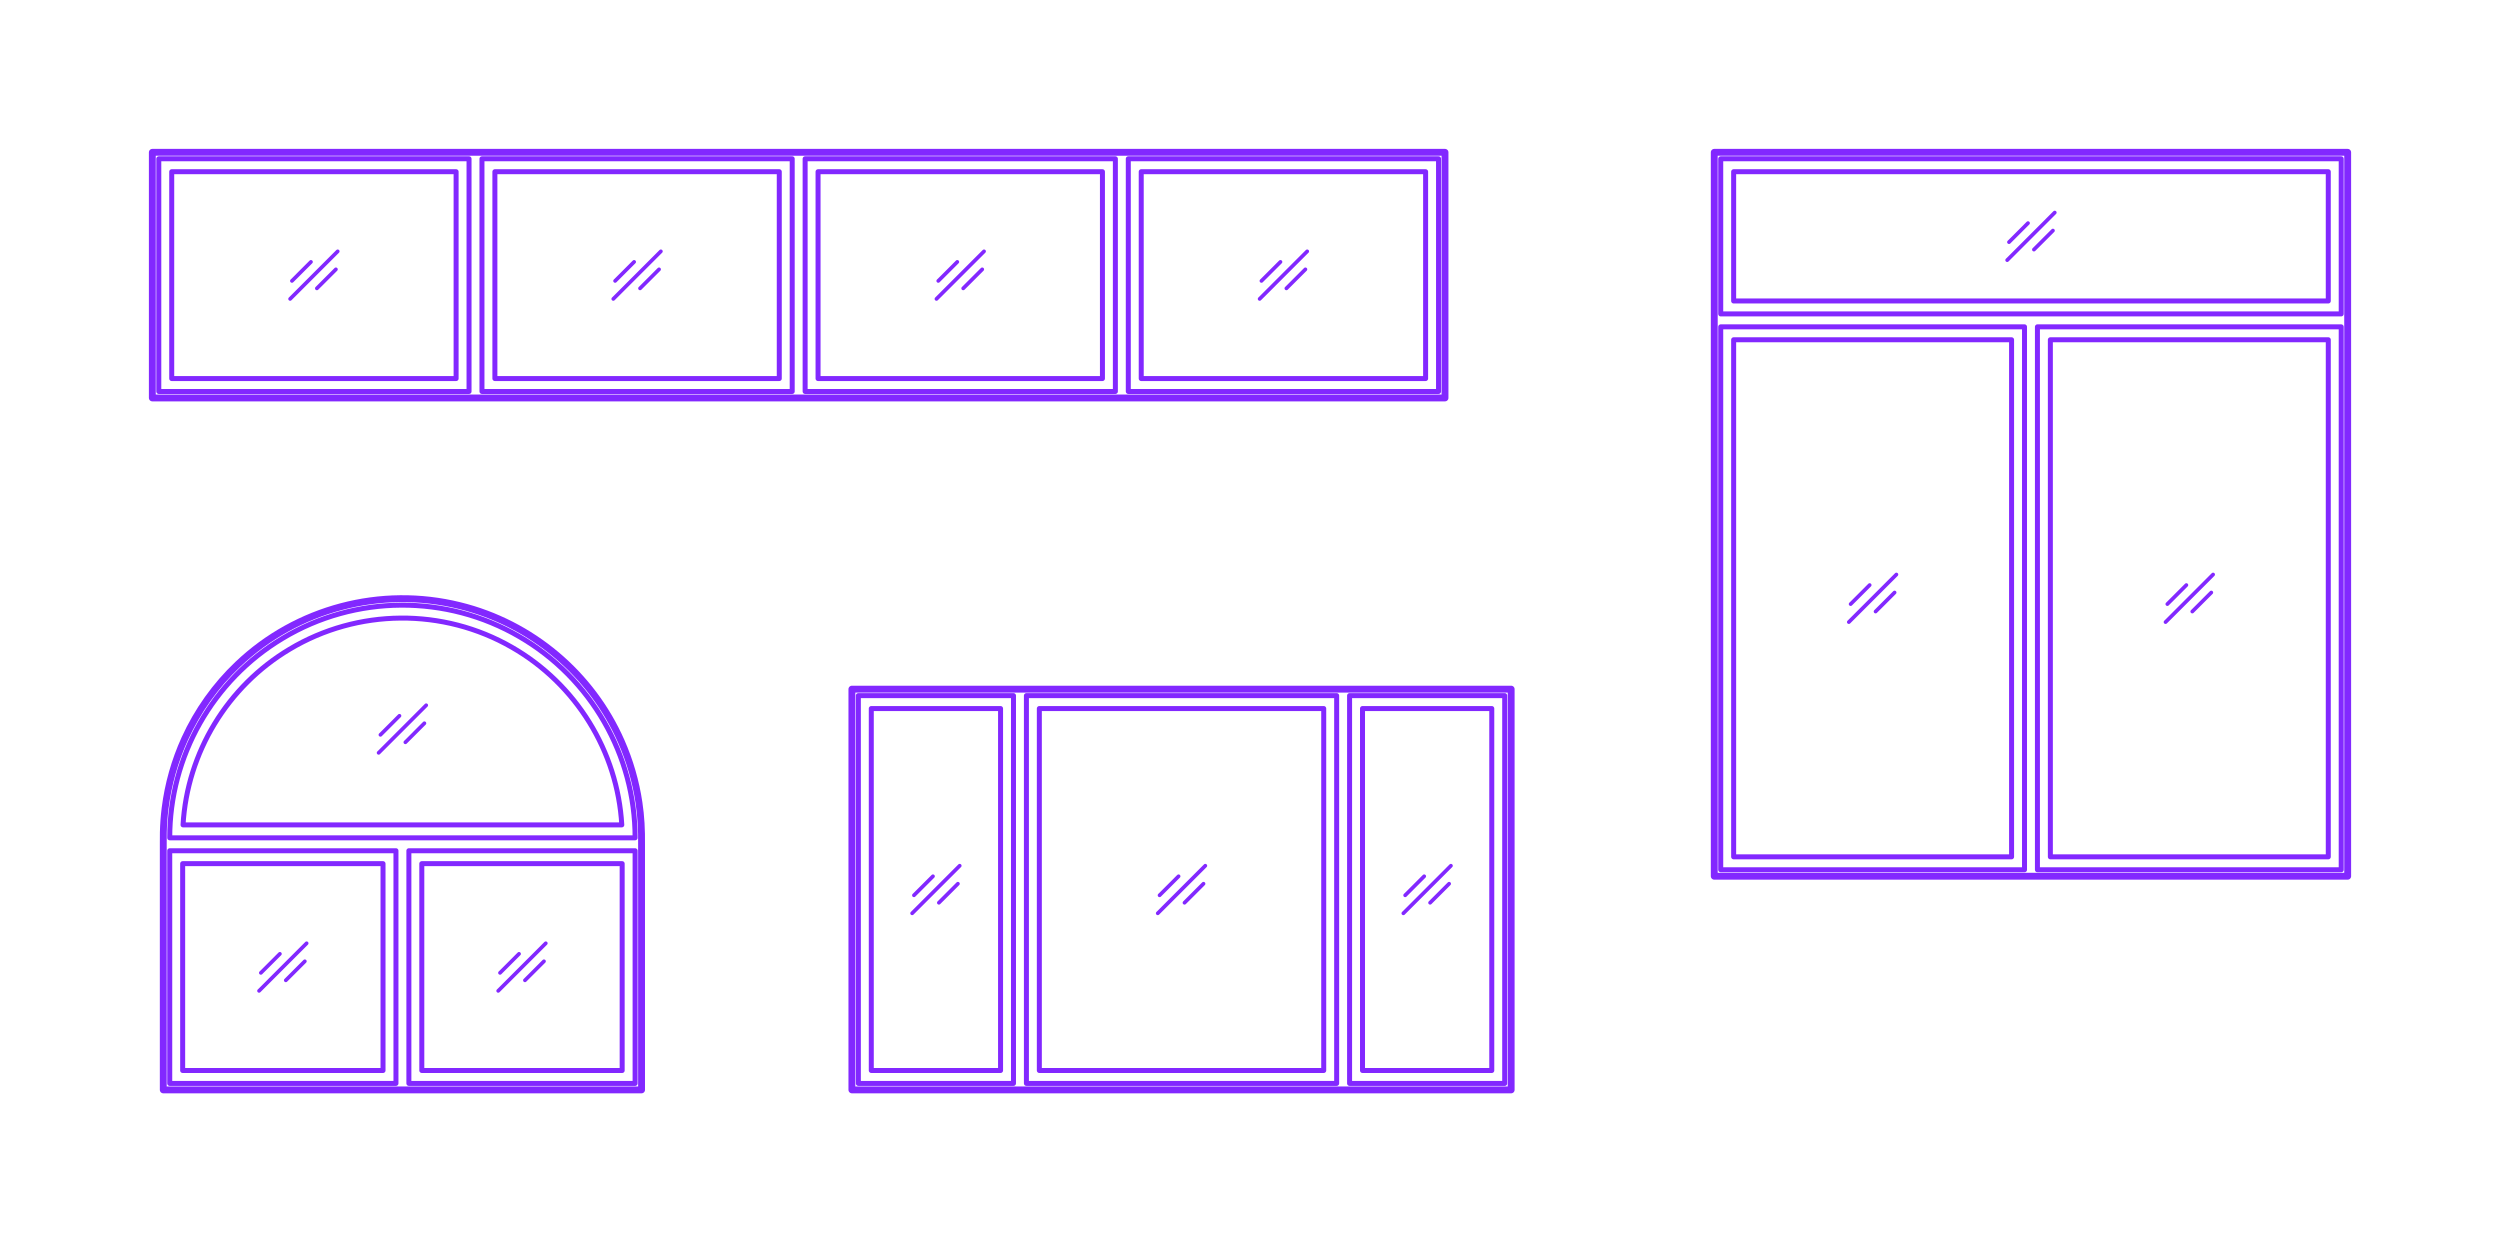 <?xml version="1.0" encoding="utf-8"?>
<!-- Generator: Adobe Illustrator 27.5.0, SVG Export Plug-In . SVG Version: 6.00 Build 0)  -->
<!DOCTYPE svg PUBLIC "-//W3C//DTD SVG 1.1//EN" "http://www.w3.org/Graphics/SVG/1.1/DTD/svg11.dtd">
<svg version="1.1" xmlns:x="http://ns.adobe.com/Extensibility/1.0/" xmlns:i="http://ns.adobe.com/AdobeIllustrator/10.0/" xmlns:graph="http://ns.adobe.com/Graphs/1.0/"
	 xmlns="http://www.w3.org/2000/svg" xmlns:xlink="http://www.w3.org/1999/xlink" x="0px" y="0px" width="1000px" height="500px"
	 viewBox="0 0 1000 500" enable-background="new 0 0 1000 500" xml:space="preserve">
<g id="FILL-BACKGROUND">
	<rect fill="#FFFFFF" width="1000" height="500"/>
</g>
<g id="_x32_D_x24_AG-DETAILS-DIAGRAM">
</g>
<g id="_x32_D_x24_AG-DETAILS">
	<g id="POLYLINE_00000046341656533595289530000011368102188432157317_">
		
			<line fill="none" stroke="#8228FF" stroke-width="1.5" stroke-linecap="round" stroke-linejoin="round" stroke-miterlimit="10" x1="481.399" y1="353.497" x2="473.801" y2="361.095"/>
	</g>
	<g id="POLYLINE_00000034788778758457340360000005078248012956208774_">
		
			<line fill="none" stroke="#8228FF" stroke-width="1.5" stroke-linecap="round" stroke-linejoin="round" stroke-miterlimit="10" x1="463.827" y1="358.114" x2="471.425" y2="350.516"/>
	</g>
	<g id="POLYLINE_00000129912534640073919660000018066322065993452686_">
		
			<line fill="none" stroke="#8228FF" stroke-width="1.5" stroke-linecap="round" stroke-linejoin="round" stroke-miterlimit="10" x1="463.104" y1="365.315" x2="482.122" y2="346.297"/>
	</g>
	<g id="POLYLINE_00000057851896837527253040000005670219664173588923_">
		
			<line fill="none" stroke="#8228FF" stroke-width="1.5" stroke-linecap="round" stroke-linejoin="round" stroke-miterlimit="10" x1="579.642" y1="353.497" x2="572.044" y2="361.095"/>
	</g>
	<g id="POLYLINE_00000003074117866037832420000015217141229936061062_">
		
			<line fill="none" stroke="#8228FF" stroke-width="1.5" stroke-linecap="round" stroke-linejoin="round" stroke-miterlimit="10" x1="562.071" y1="358.114" x2="569.669" y2="350.516"/>
	</g>
	<g id="POLYLINE_00000086668206770506746410000002728490639767990949_">
		
			<line fill="none" stroke="#8228FF" stroke-width="1.5" stroke-linecap="round" stroke-linejoin="round" stroke-miterlimit="10" x1="561.347" y1="365.315" x2="580.366" y2="346.297"/>
	</g>
	<g id="POLYLINE_00000082355930031440446700000010834889218469837478_">
		
			<line fill="none" stroke="#8228FF" stroke-width="1.5" stroke-linecap="round" stroke-linejoin="round" stroke-miterlimit="10" x1="383.155" y1="353.497" x2="375.558" y2="361.095"/>
	</g>
	<g id="POLYLINE_00000181767505290374083790000015482541318314575784_">
		
			<line fill="none" stroke="#8228FF" stroke-width="1.5" stroke-linecap="round" stroke-linejoin="round" stroke-miterlimit="10" x1="365.584" y1="358.114" x2="373.182" y2="350.516"/>
	</g>
	<g id="POLYLINE_00000116948558846334557890000017172821244602372761_">
		
			<line fill="none" stroke="#8228FF" stroke-width="1.5" stroke-linecap="round" stroke-linejoin="round" stroke-miterlimit="10" x1="364.861" y1="365.315" x2="383.879" y2="346.297"/>
	</g>
	<g id="POLYLINE_00000098190928727860137240000012238766362724068486_">
		
			<line fill="none" stroke="#8228FF" stroke-width="1.5" stroke-linecap="round" stroke-linejoin="round" stroke-miterlimit="10" x1="151.457" y1="301.125" x2="170.475" y2="282.107"/>
	</g>
	<g id="POLYLINE_00000031918226031850609120000004469091962378884490_">
		
			<line fill="none" stroke="#8228FF" stroke-width="1.5" stroke-linecap="round" stroke-linejoin="round" stroke-miterlimit="10" x1="152.181" y1="293.924" x2="159.778" y2="286.326"/>
	</g>
	<g id="POLYLINE_00000078752681666648162430000013138234922045518469_">
		
			<line fill="none" stroke="#8228FF" stroke-width="1.5" stroke-linecap="round" stroke-linejoin="round" stroke-miterlimit="10" x1="169.752" y1="289.308" x2="162.154" y2="296.906"/>
	</g>
	<g id="POLYLINE_00000119817060776495259580000018214909583593276835_">
		
			<line fill="none" stroke="#8228FF" stroke-width="1.5" stroke-linecap="round" stroke-linejoin="round" stroke-miterlimit="10" x1="121.923" y1="384.522" x2="114.325" y2="392.12"/>
	</g>
	<g id="POLYLINE_00000033334818838321049930000010706613179804200067_">
		
			<line fill="none" stroke="#8228FF" stroke-width="1.5" stroke-linecap="round" stroke-linejoin="round" stroke-miterlimit="10" x1="104.351" y1="389.138" x2="111.949" y2="381.54"/>
	</g>
	<g id="POLYLINE_00000121970013966849128420000000752376598041126541_">
		
			<line fill="none" stroke="#8228FF" stroke-width="1.5" stroke-linecap="round" stroke-linejoin="round" stroke-miterlimit="10" x1="103.628" y1="396.339" x2="122.646" y2="377.321"/>
	</g>
	<g id="POLYLINE_00000124857140679656636890000000642273765308215936_">
		
			<line fill="none" stroke="#8228FF" stroke-width="1.5" stroke-linecap="round" stroke-linejoin="round" stroke-miterlimit="10" x1="217.581" y1="384.522" x2="209.983" y2="392.12"/>
	</g>
	<g id="POLYLINE_00000087410580703721810210000002547420145252711832_">
		
			<line fill="none" stroke="#8228FF" stroke-width="1.5" stroke-linecap="round" stroke-linejoin="round" stroke-miterlimit="10" x1="200.01" y1="389.138" x2="207.607" y2="381.54"/>
	</g>
	<g id="POLYLINE_00000067197293679411970980000006376458552619323018_">
		
			<line fill="none" stroke="#8228FF" stroke-width="1.5" stroke-linecap="round" stroke-linejoin="round" stroke-miterlimit="10" x1="199.286" y1="396.339" x2="218.304" y2="377.321"/>
	</g>
	<g id="POLYLINE_00000032649641588876695740000015311422893417225100_">
		
			<line fill="none" stroke="#8228FF" stroke-width="1.5" stroke-linecap="round" stroke-linejoin="round" stroke-miterlimit="10" x1="739.536" y1="248.83" x2="758.555" y2="229.811"/>
	</g>
	<g id="POLYLINE_00000103980558606316979230000000947324987383251121_">
		
			<line fill="none" stroke="#8228FF" stroke-width="1.5" stroke-linecap="round" stroke-linejoin="round" stroke-miterlimit="10" x1="740.26" y1="241.629" x2="747.858" y2="234.031"/>
	</g>
	<g id="POLYLINE_00000130612817520932634050000014237441567689868442_">
		
			<line fill="none" stroke="#8228FF" stroke-width="1.5" stroke-linecap="round" stroke-linejoin="round" stroke-miterlimit="10" x1="757.831" y1="237.012" x2="750.233" y2="244.61"/>
	</g>
	<g id="POLYLINE_00000107587515968043571470000000288329803703210430_">
		
			<line fill="none" stroke="#8228FF" stroke-width="1.5" stroke-linecap="round" stroke-linejoin="round" stroke-miterlimit="10" x1="866.219" y1="248.83" x2="885.237" y2="229.811"/>
	</g>
	<g id="POLYLINE_00000055709393560156006300000009911858265338748566_">
		
			<line fill="none" stroke="#8228FF" stroke-width="1.5" stroke-linecap="round" stroke-linejoin="round" stroke-miterlimit="10" x1="866.942" y1="241.629" x2="874.54" y2="234.031"/>
	</g>
	<g id="POLYLINE_00000060002498818469226000000002125329771943473824_">
		
			<line fill="none" stroke="#8228FF" stroke-width="1.5" stroke-linecap="round" stroke-linejoin="round" stroke-miterlimit="10" x1="884.513" y1="237.012" x2="876.916" y2="244.61"/>
	</g>
	<g id="POLYLINE_00000176012118515914406940000006295234701453206714_">
		
			<line fill="none" stroke="#8228FF" stroke-width="1.5" stroke-linecap="round" stroke-linejoin="round" stroke-miterlimit="10" x1="802.878" y1="104.05" x2="821.896" y2="85.032"/>
	</g>
	<g id="POLYLINE_00000036967644032335237400000003077531833969974421_">
		
			<line fill="none" stroke="#8228FF" stroke-width="1.5" stroke-linecap="round" stroke-linejoin="round" stroke-miterlimit="10" x1="803.601" y1="96.849" x2="811.199" y2="89.251"/>
	</g>
	<g id="POLYLINE_00000043415193452838312780000016003534049426514560_">
		
			<line fill="none" stroke="#8228FF" stroke-width="1.5" stroke-linecap="round" stroke-linejoin="round" stroke-miterlimit="10" x1="821.172" y1="92.233" x2="813.574" y2="99.831"/>
	</g>
	<g id="POLYLINE_00000018948167887650663530000005492941319740169102_">
		
			<line fill="none" stroke="#8228FF" stroke-width="1.5" stroke-linecap="round" stroke-linejoin="round" stroke-miterlimit="10" x1="263.618" y1="107.745" x2="256.02" y2="115.343"/>
	</g>
	<g id="POLYLINE_00000168819671775573066430000007785849501559398842_">
		
			<line fill="none" stroke="#8228FF" stroke-width="1.5" stroke-linecap="round" stroke-linejoin="round" stroke-miterlimit="10" x1="246.047" y1="112.361" x2="253.645" y2="104.763"/>
	</g>
	<g id="POLYLINE_00000174585085879559087670000005021773352027112615_">
		
			<line fill="none" stroke="#8228FF" stroke-width="1.5" stroke-linecap="round" stroke-linejoin="round" stroke-miterlimit="10" x1="245.324" y1="119.562" x2="264.342" y2="100.544"/>
	</g>
	<g id="POLYLINE_00000098917308284229869730000002569812165633595786_">
		
			<line fill="none" stroke="#8228FF" stroke-width="1.5" stroke-linecap="round" stroke-linejoin="round" stroke-miterlimit="10" x1="134.351" y1="107.745" x2="126.753" y2="115.343"/>
	</g>
	<g id="POLYLINE_00000075880929166836281770000017467264825631890081_">
		
			<line fill="none" stroke="#8228FF" stroke-width="1.5" stroke-linecap="round" stroke-linejoin="round" stroke-miterlimit="10" x1="116.779" y1="112.361" x2="124.377" y2="104.763"/>
	</g>
	<g id="POLYLINE_00000121983064943114700140000011577204663442309285_">
		
			<line fill="none" stroke="#8228FF" stroke-width="1.5" stroke-linecap="round" stroke-linejoin="round" stroke-miterlimit="10" x1="116.056" y1="119.562" x2="135.074" y2="100.544"/>
	</g>
	<g id="POLYLINE_00000075158669110934588790000012502967117857831318_">
		
			<line fill="none" stroke="#8228FF" stroke-width="1.5" stroke-linecap="round" stroke-linejoin="round" stroke-miterlimit="10" x1="392.886" y1="107.745" x2="385.288" y2="115.343"/>
	</g>
	<g id="POLYLINE_00000156554145190809255200000015301191563265683873_">
		
			<line fill="none" stroke="#8228FF" stroke-width="1.5" stroke-linecap="round" stroke-linejoin="round" stroke-miterlimit="10" x1="375.314" y1="112.361" x2="382.912" y2="104.763"/>
	</g>
	<g id="POLYLINE_00000181801803025498423250000001957539202835852424_">
		
			<line fill="none" stroke="#8228FF" stroke-width="1.5" stroke-linecap="round" stroke-linejoin="round" stroke-miterlimit="10" x1="374.591" y1="119.562" x2="393.609" y2="100.544"/>
	</g>
	<g id="POLYLINE_00000068665070349774133670000014942082838804929694_">
		
			<line fill="none" stroke="#8228FF" stroke-width="1.5" stroke-linecap="round" stroke-linejoin="round" stroke-miterlimit="10" x1="522.154" y1="107.745" x2="514.556" y2="115.343"/>
	</g>
	<g id="POLYLINE_00000036209391056765034330000015662226279087677841_">
		
			<line fill="none" stroke="#8228FF" stroke-width="1.5" stroke-linecap="round" stroke-linejoin="round" stroke-miterlimit="10" x1="504.582" y1="112.361" x2="512.18" y2="104.763"/>
	</g>
	<g id="POLYLINE_00000049219165801372100590000006181162255451310260_">
		
			<line fill="none" stroke="#8228FF" stroke-width="1.5" stroke-linecap="round" stroke-linejoin="round" stroke-miterlimit="10" x1="503.859" y1="119.562" x2="522.877" y2="100.544"/>
	</g>
</g>
<g id="_x32_D_x24_AG-BUILDINGS">
	<g id="POLYLINE_00000041992700258014978020000003131173771241314996_">
		<path fill="none" stroke="#8228FF" stroke-width="2" stroke-linecap="round" stroke-linejoin="round" stroke-miterlimit="10" d="
			M604.466,275.66v160.292c-62.34,0-202.724,0-263.706,0V275.66H604.466z"/>
	</g>
	<g id="POLYLINE_00000078758170528544589750000018197316973824503214_">
		
			<rect x="545.003" y="283.416" fill="none" stroke="#8228FF" stroke-width="2" stroke-linecap="round" stroke-linejoin="round" stroke-miterlimit="10" width="51.707" height="144.78"/>
	</g>
	<g id="POLYLINE_00000114774221888087597740000011552249702869798788_">
		
			<rect x="539.832" y="278.245" fill="none" stroke="#8228FF" stroke-width="2" stroke-linecap="round" stroke-linejoin="round" stroke-miterlimit="10" width="62.048" height="155.121"/>
	</g>
	<g id="POLYLINE_00000088846253236071165560000014826155272574579866_">
		
			<rect x="415.735" y="283.416" fill="none" stroke="#8228FF" stroke-width="2" stroke-linecap="round" stroke-linejoin="round" stroke-miterlimit="10" width="113.755" height="144.78"/>
	</g>
	<g id="POLYLINE_00000066483837690785501540000001211004053725380743_">
		
			<rect x="410.565" y="278.245" fill="none" stroke="#8228FF" stroke-width="2" stroke-linecap="round" stroke-linejoin="round" stroke-miterlimit="10" width="124.097" height="155.121"/>
	</g>
	<g id="POLYLINE_00000087404220511039163280000006567579735167455895_">
		
			<rect x="348.516" y="283.416" fill="none" stroke="#8228FF" stroke-width="2" stroke-linecap="round" stroke-linejoin="round" stroke-miterlimit="10" width="51.707" height="144.78"/>
	</g>
	<g id="POLYLINE_00000047758755343342027660000007411825472236634779_">
		
			<rect x="343.346" y="278.245" fill="none" stroke="#8228FF" stroke-width="2" stroke-linecap="round" stroke-linejoin="round" stroke-miterlimit="10" width="62.048" height="155.121"/>
	</g>
	<g id="POLYLINE_00000147203851692544625780000005711145441111999617_">
		<path fill="none" stroke="#8228FF" stroke-width="2" stroke-linecap="round" stroke-linejoin="round" stroke-miterlimit="10" d="
			M67.894,335.123c-0.032-32.604,17.201-63.044,45.166-79.796c29.045-17.47,65.53-17.702,94.793-0.604
			c28.544,16.61,46.218,47.372,46.186,80.4H67.894z"/>
	</g>
	<g id="POLYLINE_00000092438090839578163900000003323441492054299029_">
		<path fill="none" stroke="#8228FF" stroke-width="2" stroke-linecap="round" stroke-linejoin="round" stroke-miterlimit="10" d="
			M73.216,329.952c1.67-28.945,17.75-55.438,42.652-70.281c27.219-16.304,61.382-16.6,88.879-0.772
			c25.632,14.685,42.264,41.56,43.969,71.053H73.216z"/>
	</g>
	<g id="POLYLINE_00000142871009337052697910000008408224636763141800_">
		
			<rect x="67.894" y="340.293" fill="none" stroke="#8228FF" stroke-width="2" stroke-linecap="round" stroke-linejoin="round" stroke-miterlimit="10" width="90.487" height="93.073"/>
	</g>
	<g id="POLYLINE_00000004509664824780439360000018432938147665470593_">
		
			<rect x="73.064" y="345.464" fill="none" stroke="#8228FF" stroke-width="2" stroke-linecap="round" stroke-linejoin="round" stroke-miterlimit="10" width="80.146" height="82.731"/>
	</g>
	<g id="POLYLINE_00000150060611199111603970000006968518234961668522_">
		
			<rect x="163.552" y="340.293" fill="none" stroke="#8228FF" stroke-width="2" stroke-linecap="round" stroke-linejoin="round" stroke-miterlimit="10" width="90.487" height="93.073"/>
	</g>
	<g id="POLYLINE_00000153663796478906052030000003177420734268656520_">
		
			<rect x="168.722" y="345.464" fill="none" stroke="#8228FF" stroke-width="2" stroke-linecap="round" stroke-linejoin="round" stroke-miterlimit="10" width="80.146" height="82.731"/>
	</g>
	<g id="POLYLINE_00000083808940951868749720000015190377339097471125_">
		<path fill="none" stroke="#8228FF" stroke-width="2" stroke-linecap="round" stroke-linejoin="round" stroke-miterlimit="10" d="
			M256.624,337.708v98.243c-47.685,0-143.643,0-191.316,0v-98.243c-0.028-1.356,0.013-3.392,0.024-4.709
			c0.074-3.225,0.316-6.556,0.717-9.757c1.194-9.553,3.855-18.961,7.843-27.723c5.066-11.151,12.323-21.336,21.208-29.765
			c23.587-22.438,57.248-31.339,88.841-23.49c28.699,7.062,52.725,27.279,64.59,54.348c3.416,7.766,5.804,16.035,7.052,24.426
			C256.422,326.518,256.69,332.168,256.624,337.708z"/>
	</g>
	<g id="POLYLINE_00000029037836146280484120000013483518131532715455_">
		
			<rect x="693.46" y="135.906" fill="none" stroke="#8228FF" stroke-width="2" stroke-linecap="round" stroke-linejoin="round" stroke-miterlimit="10" width="111.17" height="206.828"/>
	</g>
	<g id="POLYLINE_00000150068756404360881610000007720368247398710953_">
		
			<rect x="688.29" y="130.736" fill="none" stroke="#8228FF" stroke-width="2" stroke-linecap="round" stroke-linejoin="round" stroke-miterlimit="10" width="121.512" height="217.17"/>
	</g>
	<g id="POLYLINE_00000057143614232337259680000002179629717257653420_">
		
			<rect x="820.143" y="135.906" fill="none" stroke="#8228FF" stroke-width="2" stroke-linecap="round" stroke-linejoin="round" stroke-miterlimit="10" width="111.17" height="206.828"/>
	</g>
	<g id="POLYLINE_00000065060677124958251160000012952382454759845510_">
		
			<rect x="814.972" y="130.736" fill="none" stroke="#8228FF" stroke-width="2" stroke-linecap="round" stroke-linejoin="round" stroke-miterlimit="10" width="121.512" height="217.17"/>
	</g>
	<g id="POLYLINE_00000002353397812336941760000010710629949419587991_">
		
			<rect x="693.46" y="68.687" fill="none" stroke="#8228FF" stroke-width="2" stroke-linecap="round" stroke-linejoin="round" stroke-miterlimit="10" width="237.852" height="51.707"/>
	</g>
	<g id="POLYLINE_00000163755242254106261680000003366708555492498617_">
		
			<rect x="688.29" y="63.517" fill="none" stroke="#8228FF" stroke-width="2" stroke-linecap="round" stroke-linejoin="round" stroke-miterlimit="10" width="248.194" height="62.048"/>
	</g>
	<g id="POLYLINE_00000035531945162091089470000016026826734629249675_">
		<path fill="none" stroke="#8228FF" stroke-width="2" stroke-linecap="round" stroke-linejoin="round" stroke-miterlimit="10" d="
			M685.704,128.15V60.931h253.365c0,44.48,0,241.244,0,289.559c-63.15,0-190.23,0-253.365,0V128.15z"/>
	</g>
	<g id="POLYLINE_00000098194899895624623760000004778240936962746498_">
		
			<rect x="192.784" y="63.517" fill="none" stroke="#8228FF" stroke-width="2" stroke-linecap="round" stroke-linejoin="round" stroke-miterlimit="10" width="124.097" height="93.073"/>
	</g>
	<g id="POLYLINE_00000059297670044643696320000004779859545950784189_">
		
			<rect x="197.955" y="68.687" fill="none" stroke="#8228FF" stroke-width="2" stroke-linecap="round" stroke-linejoin="round" stroke-miterlimit="10" width="113.755" height="82.731"/>
	</g>
	<g id="POLYLINE_00000174591714327592113990000006173690137301038756_">
		
			<rect x="63.517" y="63.517" fill="none" stroke="#8228FF" stroke-width="2" stroke-linecap="round" stroke-linejoin="round" stroke-miterlimit="10" width="124.097" height="93.073"/>
	</g>
	<g id="POLYLINE_00000003821479671515183620000015837090104740492676_">
		
			<rect x="68.687" y="68.687" fill="none" stroke="#8228FF" stroke-width="2" stroke-linecap="round" stroke-linejoin="round" stroke-miterlimit="10" width="113.755" height="82.731"/>
	</g>
	<g id="POLYLINE_00000015313256721849680400000007812891314517693065_">
		
			<rect x="322.052" y="63.517" fill="none" stroke="#8228FF" stroke-width="2" stroke-linecap="round" stroke-linejoin="round" stroke-miterlimit="10" width="124.097" height="93.073"/>
	</g>
	<g id="POLYLINE_00000044178322643351119310000004685611453567718029_">
		
			<rect x="327.222" y="68.687" fill="none" stroke="#8228FF" stroke-width="2" stroke-linecap="round" stroke-linejoin="round" stroke-miterlimit="10" width="113.755" height="82.731"/>
	</g>
	<g id="POLYLINE_00000049904335062605333660000012945289817933394079_">
		
			<rect x="451.319" y="63.517" fill="none" stroke="#8228FF" stroke-width="2" stroke-linecap="round" stroke-linejoin="round" stroke-miterlimit="10" width="124.097" height="93.073"/>
	</g>
	<g id="POLYLINE_00000148652030422536318230000001273986199341032833_">
		
			<rect x="456.49" y="68.687" fill="none" stroke="#8228FF" stroke-width="2" stroke-linecap="round" stroke-linejoin="round" stroke-miterlimit="10" width="113.755" height="82.731"/>
	</g>
	<g id="POLYLINE_00000053533464989198165050000012155059116279222436_">
		<path fill="none" stroke="#8228FF" stroke-width="2" stroke-linecap="round" stroke-linejoin="round" stroke-miterlimit="10" d="
			M578.002,60.931v98.243c-128.878,0-388.224,0-517.07,0V60.931H578.002z"/>
	</g>
</g>
<g id="_x32_D_x24_AG-OUTLINE">
	<g id="POLYLINE_00000168802328135678023740000007206178432558799785_">
		
			<path fill="none" stroke="#8228FF" stroke-width="2.75" stroke-linecap="round" stroke-linejoin="round" stroke-miterlimit="10" d="
			M604.466,275.66v160.292c-62.34,0-202.724,0-263.706,0V275.66H604.466z"/>
	</g>
	<g id="POLYLINE_00000147205102086377387190000015266277834024576920_">
		
			<path fill="none" stroke="#8228FF" stroke-width="2.75" stroke-linecap="round" stroke-linejoin="round" stroke-miterlimit="10" d="
			M256.624,337.708v98.243c-47.685,0-143.643,0-191.316,0v-98.243c-0.028-1.356,0.013-3.392,0.024-4.709
			c0.074-3.225,0.316-6.556,0.717-9.757c1.194-9.553,3.855-18.961,7.843-27.723c5.066-11.151,12.323-21.336,21.208-29.765
			c23.587-22.438,57.248-31.339,88.841-23.49c28.699,7.062,52.725,27.279,64.59,54.348c3.416,7.766,5.804,16.035,7.052,24.426
			C256.422,326.518,256.69,332.168,256.624,337.708z"/>
	</g>
	<g id="POLYLINE_00000049183644949659232550000015099111106200177536_">
		
			<path fill="none" stroke="#8228FF" stroke-width="2.75" stroke-linecap="round" stroke-linejoin="round" stroke-miterlimit="10" d="
			M685.704,128.15V60.931h253.365c0,44.48,0,241.244,0,289.559c-63.15,0-190.23,0-253.365,0V128.15z"/>
	</g>
	<g id="POLYLINE_00000120549727452793343370000016008668448450912435_">
		
			<path fill="none" stroke="#8228FF" stroke-width="2.75" stroke-linecap="round" stroke-linejoin="round" stroke-miterlimit="10" d="
			M578.002,60.931v98.243c-128.878,0-388.224,0-517.07,0V60.931H578.002z"/>
	</g>
</g>
</svg>
